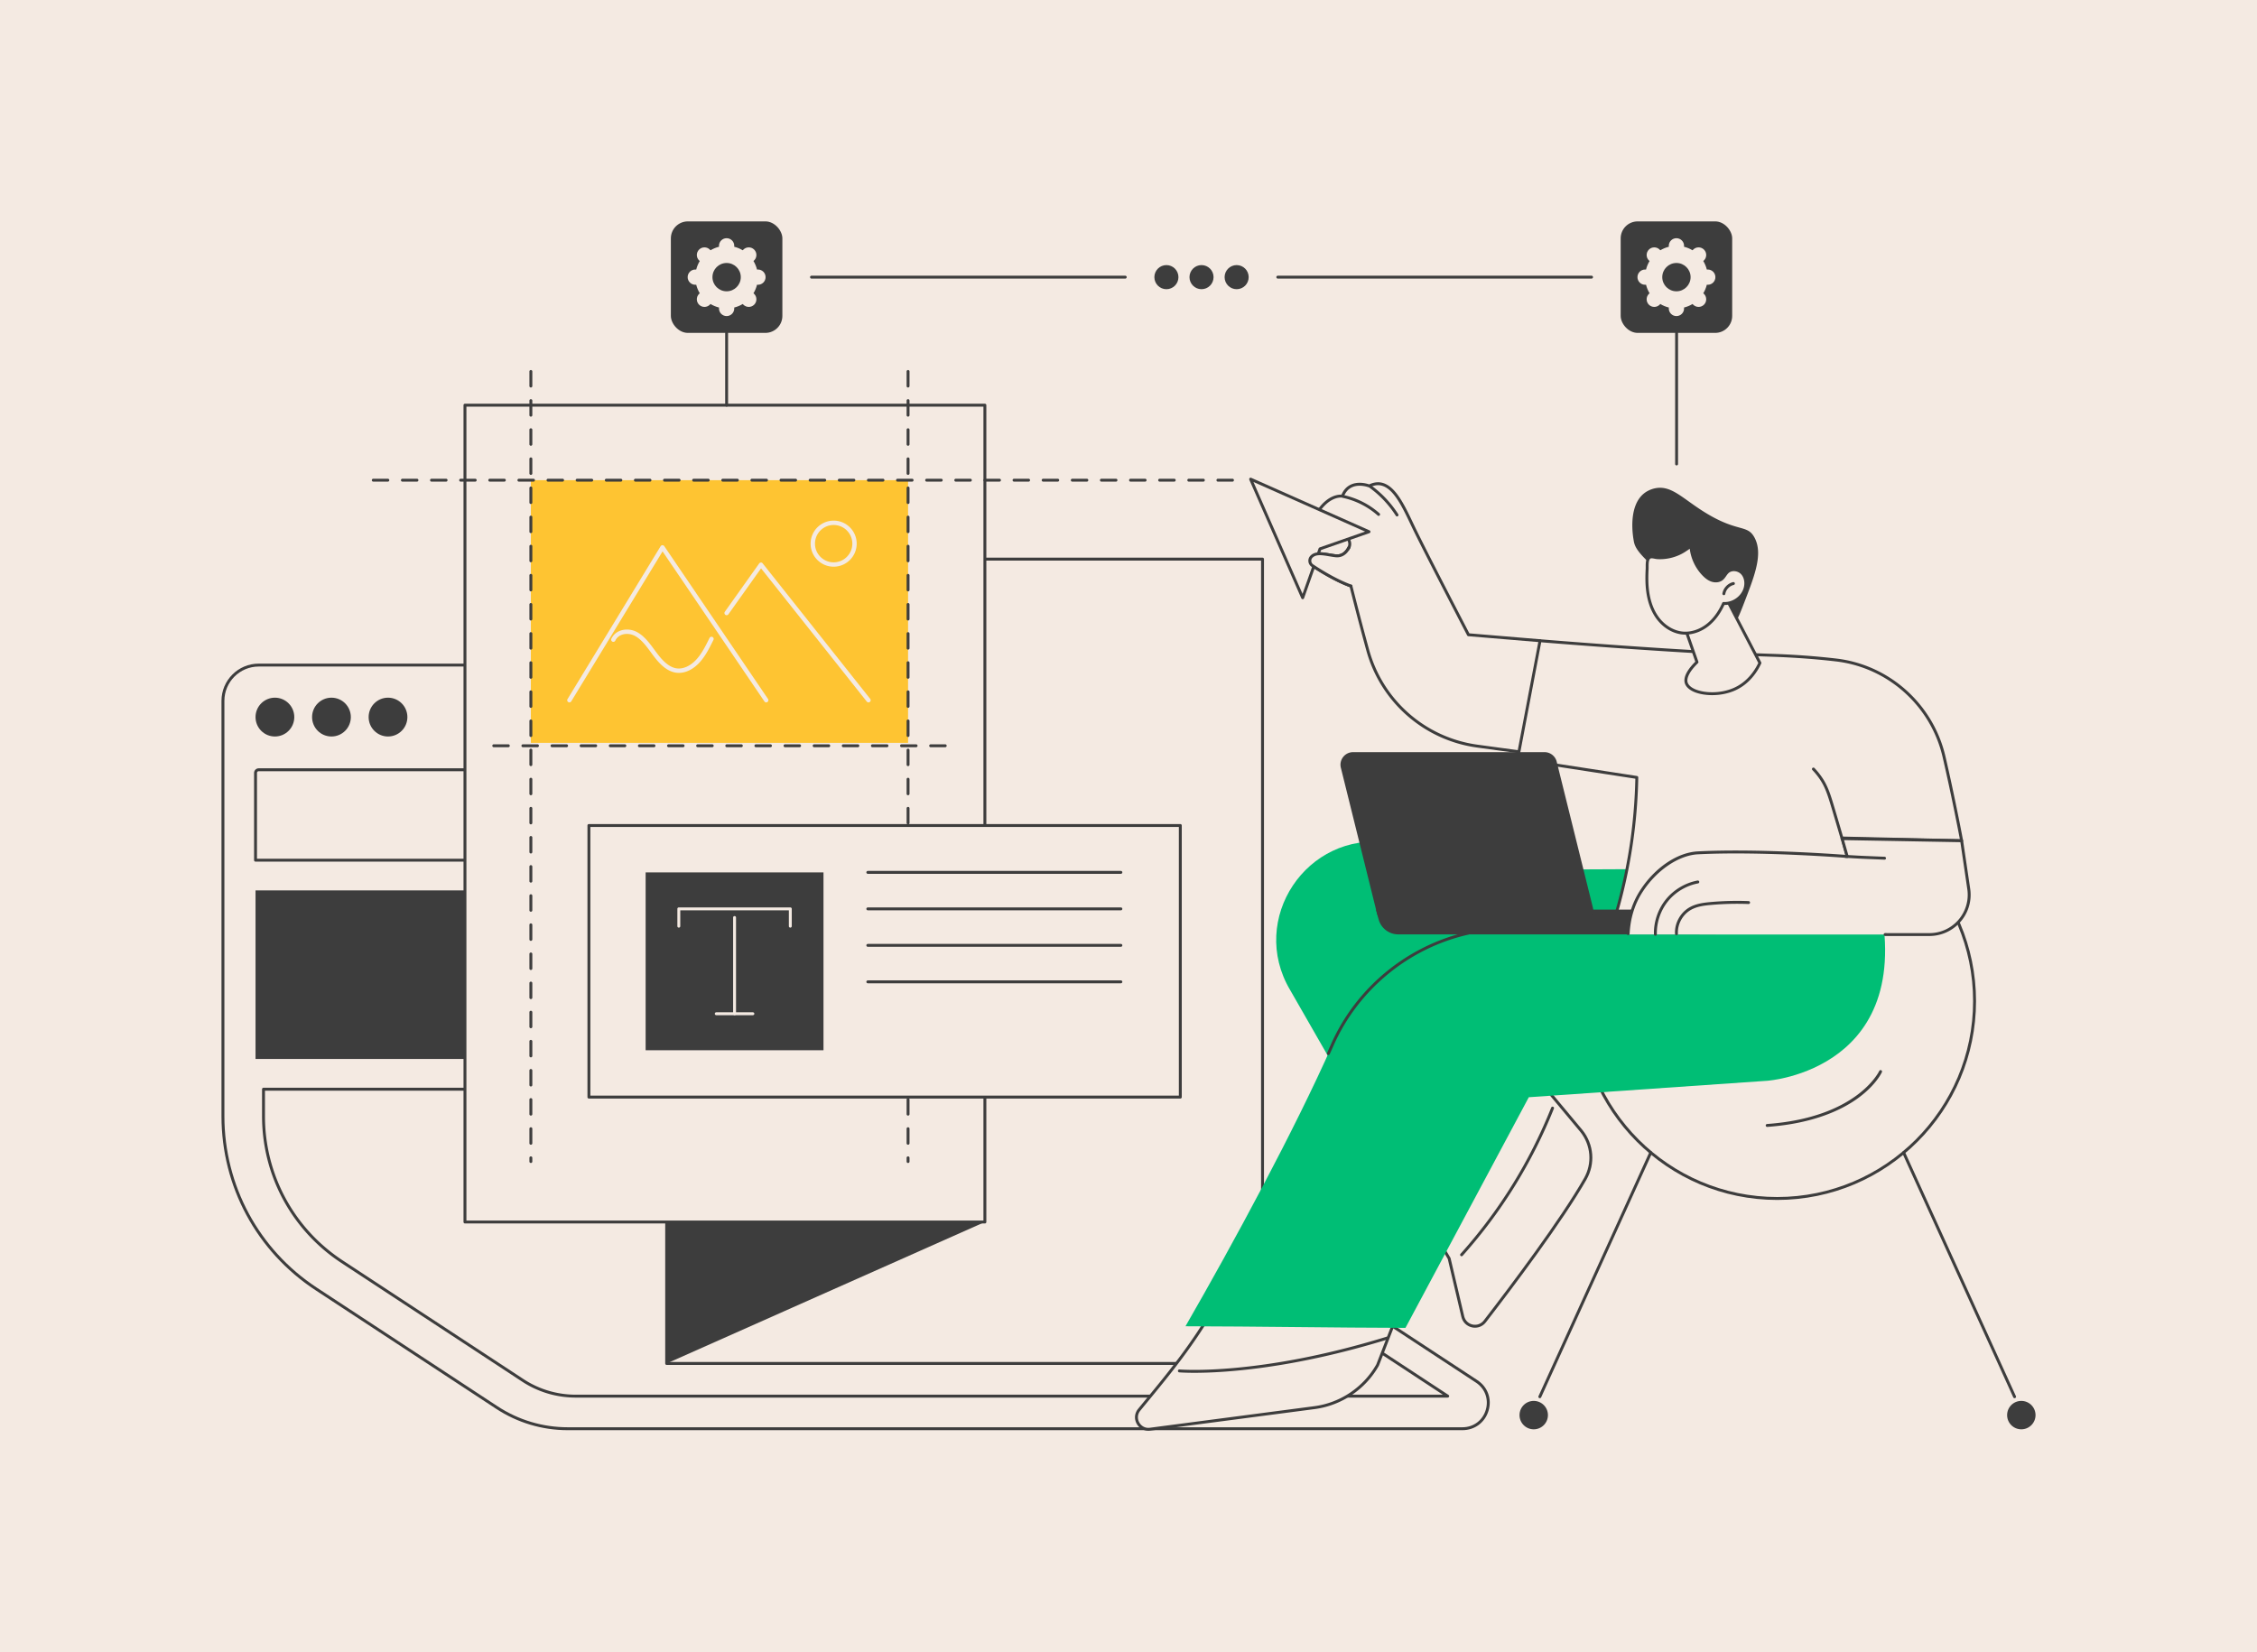 <svg xmlns="http://www.w3.org/2000/svg" id="Layer_2" data-name="Layer 2" viewBox="0 0 3415 2500"><defs><style>.cls-1{fill:#f4eae2}.cls-3{fill:#3d3d3d}.cls-4{fill:#00be75}</style></defs><path id="Background" d="M0 0h3415v2500H0z" class="cls-1"/><g id="Illustration"><g id="Site_design" data-name="Site design"><path d="M2212.74 2161.93H859.02c-38.11 0-75.38-11.14-107.23-32.06l-273.45-179.53c-88.01-57.78-141.02-155.99-141.02-261.28V1060.5c0-29.89 24.23-54.12 54.12-54.12h1434.58c29.89 0 54.12 24.23 54.12 54.12v628.56c0 105.28 53.01 203.49 141.02 261.28l213.02 139.86c32.43 21.29 17.35 71.73-21.44 71.73Z" class="cls-1"/><path d="M2212.74 2164.13H859.02c-38.64 0-76.14-11.21-108.44-32.42l-273.45-179.53c-88.92-58.38-142.01-156.74-142.01-263.12V1060.5c0-31.06 25.27-56.32 56.32-56.32h1434.58c31.06 0 56.32 25.27 56.32 56.32v628.56c0 104.89 52.35 201.87 140.02 259.43l213.03 139.86c15.61 10.25 22.24 28.43 16.89 46.32-5.35 17.89-20.87 29.45-39.54 29.45ZM391.44 1008.59c-28.63 0-51.92 23.29-51.92 51.92v628.56c0 104.89 52.35 201.87 140.02 259.43l273.45 179.53c31.58 20.73 68.24 31.69 106.02 31.69h1353.73c16.68 0 30.54-10.32 35.32-26.31 4.78-15.98-1.14-32.22-15.09-41.37l-213.03-139.86c-88.92-58.38-142.01-156.74-142.01-263.12V1060.5c0-28.63-23.29-51.92-51.92-51.92H391.44Z" class="cls-3"/><path d="M1830.82 1301.62v-132.04c0-2.65-2.15-4.8-4.8-4.8H391.44c-2.65 0-4.8 2.15-4.8 4.8v132.04h1444.18Z" class="cls-1"/><path d="M1830.82 1303.83H386.64a2.2 2.2 0 0 1-2.2-2.2v-132.04c0-3.86 3.14-7 7-7h1434.58c3.86 0 7 3.14 7 7v132.04a2.2 2.2 0 0 1-2.2 2.2Zm-1441.98-4.41h1439.77v-129.84c0-1.43-1.16-2.6-2.6-2.6H391.44c-1.43 0-2.6 1.16-2.6 2.6v129.84Z" class="cls-3"/><path d="M2006.15 1991.57c-102.23-67.12-163.27-180.21-163.27-302.51v-40.9H398.7v40.9c0 88.96 44.4 171.22 118.77 220.05l273.45 179.53c23.88 15.68 51.6 23.96 80.16 23.96h1319.43l-184.35-121.03Z" class="cls-1"/><path d="M2190.5 2114.81H871.07c-29 0-57.13-8.41-81.37-24.33l-273.45-179.53c-74.99-49.23-119.76-132.18-119.76-221.89v-40.9c0-1.22.99-2.2 2.2-2.2h1444.18c1.22 0 2.2.99 2.2 2.2v40.9c0 121.55 60.66 233.95 162.27 300.66l184.35 121.03a2.202 2.202 0 0 1-1.21 4.04ZM400.9 1650.37v38.7c0 88.22 44.03 169.79 117.77 218.2l273.45 179.53c23.52 15.44 50.82 23.6 78.95 23.6h1312.05l-178.19-116.99c-102.86-67.53-164.26-181.3-164.26-304.35v-38.7H400.9Zm-14.26-303.01h1005.23v255.07H386.64zm1050.97 0h393.21v255.07h-393.21z" class="cls-3"/><ellipse cx="415.96" cy="1085.08" class="cls-3" rx="29.32" ry="29.37"/><ellipse cx="501.52" cy="1085.08" class="cls-3" rx="29.32" ry="29.37"/><ellipse cx="587.09" cy="1085.08" class="cls-3" rx="29.32" ry="29.37"/><rect width="970.17" height="51.11" x="860.65" y="1059.52" class="cls-3" rx="17" ry="17"/><path d="M1008.72 846.06h901.58v1217.11h-901.58z" class="cls-1"/><path d="M1910.3 2065.38h-901.58a2.2 2.2 0 0 1-2.2-2.2V846.06c0-1.22.99-2.2 2.2-2.2h901.58c1.22 0 2.2.99 2.2 2.2v1217.11a2.2 2.2 0 0 1-2.2 2.2Zm-899.38-4.41h897.17V848.26h-897.17v1212.71Z" class="cls-3"/><path d="m1490.2 1849.11-481.48 214.06v-1236l481.48-214.06v1236z" class="cls-3"/><path d="M703.51 613.11h786.68v1236.01H703.51z" class="cls-1"/><path d="M1490.2 1851.32H703.52a2.2 2.2 0 0 1-2.2-2.2V613.11c0-1.22.99-2.2 2.2-2.2h786.68c1.22 0 2.2.99 2.2 2.2v1236.01a2.2 2.2 0 0 1-2.2 2.2Zm-784.48-4.41H1488V615.31H705.72v1231.6Z" class="cls-3"/><path d="M803.24 726.59h570.72v397.47H803.24z" style="fill:#fec432"/><path d="M861.55 1062.84a3.3 3.3 0 0 1-2.82-5.02l140.81-231.25c.59-.96 1.62-1.56 2.74-1.59 1.13.02 2.18.52 2.82 1.45l156.98 231.25c1.02 1.51.63 3.57-.88 4.59a3.308 3.308 0 0 1-4.59-.88l-154.1-227-138.14 226.86a3.309 3.309 0 0 1-2.83 1.59Zm452.52 0c-.97 0-1.94-.43-2.59-1.25l-159.95-201.55-49.4 69.49a3.303 3.303 0 0 1-4.61.78 3.303 3.303 0 0 1-.78-4.61l51.95-73.07c.6-.85 1.57-1.36 2.61-1.39 1.14-.06 2.03.43 2.68 1.25l162.69 204.99c1.14 1.43.9 3.51-.53 4.64-.61.48-1.33.72-2.05.72Zm-52.69-205.32c-19.22 0-34.86-15.64-34.86-34.86s15.64-34.86 34.86-34.86 34.86 15.64 34.86 34.86-15.64 34.86-34.86 34.86Zm0-63.11c-15.58 0-28.25 12.67-28.25 28.25s12.67 28.25 28.25 28.25 28.25-12.67 28.25-28.25-12.67-28.25-28.25-28.25Z" class="cls-1"/><path d="M1027.18 1018.19c-1.58 0-3.16-.12-4.71-.36-14.69-2.29-25.87-14.98-33.96-25.78-1.16-1.55-2.32-3.12-3.48-4.7-7.03-9.57-14.3-19.47-23.84-24.84-5.93-3.33-13.41-4.19-19.55-2.24-3.4 1.09-8.02 3.55-10.66 9.16a3.307 3.307 0 0 1-5.98-2.82c2.9-6.14 7.96-10.51 14.63-12.63 7.94-2.53 17.21-1.49 24.79 2.78 10.78 6.07 18.48 16.55 25.92 26.69 1.14 1.56 2.29 3.12 3.44 4.65 7.34 9.8 17.35 21.29 29.69 23.21 9.75 1.53 20.95-3.38 29.96-13.12 8.52-9.21 14.43-21.22 20.14-32.84a3.308 3.308 0 0 1 4.42-1.51c1.64.8 2.31 2.79 1.51 4.42-5.92 12.05-12.05 24.5-21.22 34.41-9.29 10.04-20.4 15.53-31.11 15.53Z" class="cls-1"/><path d="M1373.96 1759.81a2.2 2.2 0 0 1-2.2-2.2v-5.59c0-1.22.99-2.2 2.2-2.2s2.2.99 2.2 2.2v5.59a2.2 2.2 0 0 1-2.2 2.2Zm0-27.63a2.2 2.2 0 0 1-2.2-2.2v-22.03c0-1.22.99-2.2 2.2-2.2s2.2.99 2.2 2.2v22.03a2.2 2.2 0 0 1-2.2 2.2Zm0-44.07a2.2 2.2 0 0 1-2.2-2.2v-22.03c0-1.22.99-2.2 2.2-2.2s2.2.99 2.2 2.2v22.03a2.2 2.2 0 0 1-2.2 2.2Zm0-44.07a2.2 2.2 0 0 1-2.2-2.2v-22.03c0-1.22.99-2.2 2.2-2.2s2.2.99 2.2 2.2v22.03a2.2 2.2 0 0 1-2.2 2.2Zm0-44.07a2.2 2.2 0 0 1-2.2-2.2v-22.03c0-1.22.99-2.2 2.2-2.2s2.2.99 2.2 2.2v22.03a2.2 2.2 0 0 1-2.2 2.2Zm0-44.07a2.2 2.2 0 0 1-2.2-2.2v-22.03c0-1.22.99-2.2 2.2-2.2s2.2.99 2.2 2.2v22.03a2.2 2.2 0 0 1-2.2 2.2Zm0-44.07a2.2 2.2 0 0 1-2.2-2.2v-22.03c0-1.22.99-2.2 2.2-2.2s2.2.99 2.2 2.2v22.03a2.2 2.2 0 0 1-2.2 2.2Zm0-44.07a2.2 2.2 0 0 1-2.2-2.2v-22.03c0-1.22.99-2.2 2.2-2.2s2.2.99 2.2 2.2v22.03a2.2 2.2 0 0 1-2.2 2.2Zm0-44.07a2.2 2.2 0 0 1-2.2-2.2v-22.03c0-1.22.99-2.2 2.2-2.2s2.2.99 2.2 2.2v22.03a2.2 2.2 0 0 1-2.2 2.2Zm0-44.07a2.2 2.2 0 0 1-2.2-2.2v-22.03c0-1.22.99-2.2 2.2-2.2s2.2.99 2.2 2.2v22.03a2.2 2.2 0 0 1-2.2 2.2Zm0-44.07a2.2 2.2 0 0 1-2.2-2.2v-22.03c0-1.22.99-2.2 2.2-2.2s2.2.99 2.2 2.2v22.03a2.2 2.2 0 0 1-2.2 2.2Zm0-44.07a2.2 2.2 0 0 1-2.2-2.2v-22.03c0-1.22.99-2.2 2.2-2.2s2.2.99 2.2 2.2v22.03a2.2 2.2 0 0 1-2.2 2.2Zm0-44.07a2.2 2.2 0 0 1-2.2-2.2v-22.03c0-1.22.99-2.2 2.2-2.2s2.2.99 2.2 2.2v22.03a2.2 2.2 0 0 1-2.2 2.2Zm0-44.07a2.2 2.2 0 0 1-2.2-2.2v-22.03c0-1.22.99-2.2 2.2-2.2s2.2.99 2.2 2.2v22.03a2.2 2.2 0 0 1-2.2 2.2Zm0-44.07a2.2 2.2 0 0 1-2.2-2.2v-22.03c0-1.22.99-2.2 2.2-2.2s2.2.99 2.2 2.2v22.03a2.2 2.2 0 0 1-2.2 2.2Zm0-44.07a2.2 2.2 0 0 1-2.2-2.2v-22.03c0-1.22.99-2.2 2.2-2.2s2.2.99 2.2 2.2V1113a2.2 2.2 0 0 1-2.2 2.2Zm0-44.07a2.2 2.2 0 0 1-2.2-2.2v-22.03c0-1.22.99-2.2 2.2-2.2s2.2.99 2.2 2.2v22.03a2.2 2.2 0 0 1-2.2 2.2Zm0-44.07a2.2 2.2 0 0 1-2.2-2.2v-22.03c0-1.22.99-2.2 2.2-2.2s2.2.99 2.2 2.2v22.03a2.2 2.2 0 0 1-2.2 2.2Zm0-44.07a2.2 2.2 0 0 1-2.2-2.2v-22.03c0-1.22.99-2.2 2.2-2.2s2.2.99 2.2 2.2v22.03a2.2 2.2 0 0 1-2.2 2.2Zm0-44.06a2.2 2.2 0 0 1-2.2-2.2V914.7c0-1.22.99-2.2 2.2-2.2s2.2.99 2.2 2.2v22.03a2.2 2.2 0 0 1-2.2 2.2Zm0-44.07a2.2 2.2 0 0 1-2.2-2.2v-22.03c0-1.22.99-2.2 2.2-2.2s2.2.99 2.2 2.2v22.03a2.2 2.2 0 0 1-2.2 2.2Zm0-44.07a2.2 2.2 0 0 1-2.2-2.2v-22.03c0-1.22.99-2.2 2.2-2.2s2.2.99 2.2 2.2v22.03a2.2 2.2 0 0 1-2.2 2.2Zm0-44.07a2.2 2.2 0 0 1-2.2-2.2v-22.03c0-1.22.99-2.2 2.2-2.2s2.2.99 2.2 2.2v22.03a2.2 2.2 0 0 1-2.2 2.2Zm0-44.07a2.2 2.2 0 0 1-2.2-2.2v-22.03c0-1.22.99-2.2 2.2-2.2s2.2.99 2.2 2.2v22.03a2.2 2.2 0 0 1-2.2 2.2Zm0-44.07a2.2 2.2 0 0 1-2.2-2.2v-22.03c0-1.22.99-2.2 2.2-2.2s2.2.99 2.2 2.2v22.03a2.2 2.2 0 0 1-2.2 2.2Zm0-44.07a2.2 2.2 0 0 1-2.2-2.2v-22.03c0-1.22.99-2.2 2.2-2.2s2.2.99 2.2 2.2v22.03a2.2 2.2 0 0 1-2.2 2.2Zm0-44.07a2.2 2.2 0 0 1-2.2-2.2v-22.03c0-1.22.99-2.2 2.2-2.2s2.2.99 2.2 2.2v22.03a2.2 2.2 0 0 1-2.2 2.2Zm0-44.07a2.2 2.2 0 0 1-2.2-2.2v-22.03c0-1.22.99-2.2 2.2-2.2s2.2.99 2.2 2.2v22.03a2.2 2.2 0 0 1-2.2 2.2ZM803.24 1759.81a2.2 2.2 0 0 1-2.2-2.2v-5.59c0-1.22.99-2.2 2.2-2.2s2.2.99 2.2 2.2v5.59a2.2 2.2 0 0 1-2.2 2.2Zm0-27.63a2.2 2.2 0 0 1-2.2-2.2v-22.03c0-1.22.99-2.2 2.2-2.2s2.2.99 2.2 2.2v22.03a2.2 2.2 0 0 1-2.2 2.2Zm0-44.07a2.2 2.2 0 0 1-2.2-2.2v-22.03c0-1.22.99-2.2 2.2-2.2s2.2.99 2.2 2.2v22.03a2.2 2.2 0 0 1-2.2 2.2Zm0-44.07a2.2 2.2 0 0 1-2.2-2.2v-22.03c0-1.22.99-2.2 2.2-2.2s2.2.99 2.2 2.2v22.03a2.2 2.2 0 0 1-2.2 2.2Zm0-44.07a2.2 2.2 0 0 1-2.2-2.2v-22.03c0-1.22.99-2.2 2.2-2.2s2.2.99 2.2 2.2v22.03a2.2 2.2 0 0 1-2.2 2.2Zm0-44.07a2.2 2.2 0 0 1-2.2-2.2v-22.03c0-1.22.99-2.2 2.2-2.2s2.2.99 2.2 2.2v22.03a2.2 2.2 0 0 1-2.2 2.2Zm0-44.07a2.2 2.2 0 0 1-2.2-2.2v-22.03c0-1.22.99-2.2 2.2-2.2s2.2.99 2.2 2.2v22.03a2.2 2.2 0 0 1-2.2 2.2Zm0-44.07a2.2 2.2 0 0 1-2.2-2.2v-22.03c0-1.22.99-2.2 2.2-2.2s2.2.99 2.2 2.2v22.03a2.2 2.2 0 0 1-2.2 2.2Zm0-44.07a2.2 2.2 0 0 1-2.2-2.2v-22.03c0-1.22.99-2.2 2.2-2.2s2.2.99 2.2 2.2v22.03a2.2 2.2 0 0 1-2.2 2.2Zm0-44.07a2.2 2.2 0 0 1-2.2-2.2v-22.03c0-1.22.99-2.2 2.2-2.2s2.2.99 2.2 2.2v22.03a2.2 2.2 0 0 1-2.2 2.2Zm0-44.07a2.2 2.2 0 0 1-2.2-2.2v-22.03c0-1.22.99-2.2 2.2-2.2s2.2.99 2.2 2.2v22.03a2.2 2.2 0 0 1-2.2 2.2Zm0-44.07a2.2 2.2 0 0 1-2.2-2.2v-22.03c0-1.22.99-2.2 2.2-2.2s2.2.99 2.2 2.2v22.03a2.2 2.2 0 0 1-2.2 2.2Zm0-44.07a2.2 2.2 0 0 1-2.2-2.2v-22.03c0-1.22.99-2.2 2.2-2.2s2.2.99 2.2 2.2v22.03a2.2 2.2 0 0 1-2.2 2.2Zm0-44.07a2.2 2.2 0 0 1-2.2-2.2v-22.03c0-1.22.99-2.2 2.2-2.2s2.2.99 2.2 2.2v22.03a2.2 2.2 0 0 1-2.2 2.2Zm0-44.07a2.2 2.2 0 0 1-2.2-2.2v-22.03c0-1.22.99-2.2 2.2-2.2s2.2.99 2.2 2.2v22.03a2.2 2.2 0 0 1-2.2 2.2Zm0-44.07a2.2 2.2 0 0 1-2.2-2.2v-22.03c0-1.22.99-2.2 2.2-2.2s2.2.99 2.2 2.2V1113a2.2 2.2 0 0 1-2.2 2.2Zm0-44.07a2.2 2.2 0 0 1-2.2-2.2v-22.03c0-1.22.99-2.2 2.2-2.2s2.2.99 2.2 2.2v22.03a2.2 2.2 0 0 1-2.2 2.2Zm0-44.07a2.2 2.2 0 0 1-2.2-2.2v-22.03c0-1.22.99-2.2 2.2-2.2s2.2.99 2.2 2.2v22.03a2.2 2.2 0 0 1-2.2 2.2Zm0-44.07a2.2 2.2 0 0 1-2.2-2.2v-22.03c0-1.22.99-2.2 2.2-2.2s2.2.99 2.2 2.2v22.03a2.2 2.2 0 0 1-2.2 2.2Zm0-44.06a2.2 2.2 0 0 1-2.2-2.2V914.7c0-1.22.99-2.2 2.2-2.2s2.2.99 2.2 2.2v22.03a2.2 2.2 0 0 1-2.2 2.2Zm0-44.07a2.2 2.2 0 0 1-2.2-2.2v-22.03c0-1.22.99-2.2 2.2-2.2s2.2.99 2.2 2.2v22.03a2.2 2.2 0 0 1-2.2 2.2Zm0-44.07a2.2 2.2 0 0 1-2.2-2.2v-22.03c0-1.22.99-2.2 2.2-2.2s2.2.99 2.2 2.2v22.03a2.2 2.2 0 0 1-2.2 2.2Zm0-44.07a2.2 2.2 0 0 1-2.2-2.2v-22.03c0-1.22.99-2.2 2.2-2.2s2.2.99 2.2 2.2v22.03a2.2 2.2 0 0 1-2.2 2.2Zm0-44.07a2.2 2.2 0 0 1-2.2-2.2v-22.03c0-1.22.99-2.2 2.2-2.2s2.2.99 2.2 2.2v22.03a2.2 2.2 0 0 1-2.2 2.2Zm0-44.07a2.2 2.2 0 0 1-2.2-2.2v-22.03c0-1.22.99-2.2 2.2-2.2s2.2.99 2.2 2.2v22.03a2.2 2.2 0 0 1-2.2 2.2Zm0-44.07a2.2 2.2 0 0 1-2.2-2.2v-22.03c0-1.22.99-2.2 2.2-2.2s2.2.99 2.2 2.2v22.03a2.2 2.2 0 0 1-2.2 2.2Zm0-44.07a2.2 2.2 0 0 1-2.2-2.2v-22.03c0-1.22.99-2.2 2.2-2.2s2.2.99 2.2 2.2v22.03a2.2 2.2 0 0 1-2.2 2.2Zm0-44.07a2.2 2.2 0 0 1-2.2-2.2v-22.03c0-1.22.99-2.2 2.2-2.2s2.2.99 2.2 2.2v22.03a2.2 2.2 0 0 1-2.2 2.2Zm1061.59 142.42h-22.03c-1.22 0-2.2-.99-2.2-2.2s.99-2.2 2.2-2.2h22.03c1.22 0 2.2.99 2.2 2.2s-.99 2.2-2.2 2.2Zm-44.07 0h-22.03c-1.22 0-2.2-.99-2.2-2.2s.99-2.2 2.2-2.2h22.03c1.22 0 2.2.99 2.2 2.2s-.99 2.2-2.2 2.2Zm-44.07 0h-22.03c-1.22 0-2.2-.99-2.2-2.2s.99-2.2 2.2-2.2h22.03c1.22 0 2.2.99 2.2 2.2s-.99 2.2-2.2 2.2Zm-44.07 0h-22.03c-1.22 0-2.2-.99-2.2-2.2s.99-2.2 2.2-2.2h22.03c1.22 0 2.2.99 2.2 2.2s-.99 2.2-2.2 2.2Zm-44.07 0h-22.03c-1.22 0-2.2-.99-2.2-2.2s.99-2.2 2.2-2.2h22.03c1.22 0 2.2.99 2.2 2.2s-.99 2.2-2.2 2.2Zm-44.07 0h-22.03c-1.22 0-2.2-.99-2.2-2.2s.99-2.2 2.2-2.2h22.03c1.22 0 2.2.99 2.2 2.2s-.99 2.2-2.2 2.2Zm-44.07 0h-22.03c-1.22 0-2.2-.99-2.2-2.2s.99-2.2 2.2-2.2h22.03c1.22 0 2.2.99 2.2 2.2s-.99 2.2-2.2 2.2Zm-44.07 0h-22.03c-1.22 0-2.2-.99-2.2-2.2s.99-2.2 2.2-2.2h22.03c1.22 0 2.2.99 2.2 2.2s-.99 2.2-2.2 2.2Zm-44.07 0h-22.03c-1.22 0-2.2-.99-2.2-2.2s.99-2.2 2.2-2.2h22.03c1.22 0 2.2.99 2.2 2.2s-.99 2.2-2.2 2.2Zm-44.07 0h-22.03c-1.22 0-2.2-.99-2.2-2.2s.99-2.2 2.2-2.2h22.03c1.22 0 2.2.99 2.2 2.2s-.99 2.2-2.2 2.2Zm-44.06 0h-22.03c-1.22 0-2.2-.99-2.2-2.2s.99-2.2 2.2-2.2h22.03c1.22 0 2.2.99 2.2 2.2s-.99 2.2-2.2 2.2Zm-44.07 0h-22.03c-1.22 0-2.2-.99-2.2-2.2s.99-2.2 2.2-2.2h22.03c1.22 0 2.2.99 2.2 2.2s-.99 2.2-2.2 2.2Zm-44.07 0h-22.03c-1.22 0-2.2-.99-2.2-2.2s.99-2.2 2.2-2.2H1336c1.22 0 2.2.99 2.2 2.2s-.99 2.2-2.2 2.2Zm-44.07 0h-22.03c-1.22 0-2.2-.99-2.2-2.2s.99-2.2 2.2-2.2h22.03c1.22 0 2.2.99 2.2 2.2s-.99 2.2-2.2 2.2Zm-44.07 0h-22.03c-1.22 0-2.2-.99-2.2-2.2s.99-2.2 2.2-2.2h22.03c1.22 0 2.2.99 2.2 2.2s-.99 2.2-2.2 2.2Zm-44.07 0h-22.03c-1.22 0-2.2-.99-2.2-2.2s.99-2.2 2.2-2.2h22.03c1.22 0 2.2.99 2.2 2.2s-.99 2.2-2.2 2.2Zm-44.07 0h-22.03c-1.22 0-2.2-.99-2.2-2.2s.99-2.2 2.2-2.2h22.03c1.22 0 2.2.99 2.2 2.2s-.99 2.2-2.2 2.2Zm-44.07 0h-22.03c-1.22 0-2.2-.99-2.2-2.2s.99-2.2 2.2-2.2h22.03c1.22 0 2.2.99 2.2 2.2s-.99 2.2-2.2 2.2Zm-44.07 0h-22.03c-1.22 0-2.2-.99-2.2-2.2s.99-2.2 2.2-2.2h22.03c1.22 0 2.2.99 2.2 2.2s-.99 2.2-2.2 2.2Zm-44.07 0h-22.03c-1.22 0-2.2-.99-2.2-2.2s.99-2.2 2.2-2.2h22.03c1.22 0 2.2.99 2.2 2.2s-.99 2.2-2.2 2.2Zm-44.07 0h-22.03c-1.22 0-2.2-.99-2.2-2.2s.99-2.2 2.2-2.2h22.03c1.22 0 2.2.99 2.2 2.2s-.99 2.2-2.2 2.2Zm-44.07 0h-22.03c-1.22 0-2.2-.99-2.2-2.2s.99-2.2 2.2-2.2h22.03c1.22 0 2.2.99 2.2 2.2s-.99 2.2-2.2 2.2Zm-44.07 0h-22.03c-1.22 0-2.2-.99-2.2-2.2s.99-2.2 2.2-2.2h22.03c1.22 0 2.2.99 2.2 2.2s-.99 2.2-2.2 2.2Zm-44.07 0H829.2c-1.22 0-2.2-.99-2.2-2.2s.99-2.2 2.2-2.2h22.03c1.22 0 2.2.99 2.2 2.2s-.99 2.2-2.2 2.2Zm-44.07 0h-22.03c-1.22 0-2.2-.99-2.2-2.2s.99-2.2 2.2-2.2h22.03c1.22 0 2.2.99 2.2 2.2s-.99 2.2-2.2 2.2Zm-44.07 0h-22.03c-1.22 0-2.2-.99-2.2-2.2s.99-2.2 2.2-2.2h22.03c1.22 0 2.2.99 2.2 2.2s-.99 2.2-2.2 2.2Zm-44.07 0h-22.03c-1.22 0-2.2-.99-2.2-2.2s.99-2.2 2.2-2.2h22.03c1.22 0 2.2.99 2.2 2.2s-.99 2.2-2.2 2.2Zm-44.07 0h-22.03c-1.22 0-2.2-.99-2.2-2.2s.99-2.2 2.2-2.2h22.03c1.22 0 2.2.99 2.2 2.2s-.99 2.2-2.2 2.2Zm-44.07 0h-22.03c-1.22 0-2.2-.99-2.2-2.2s.99-2.2 2.2-2.2h22.03c1.22 0 2.2.99 2.2 2.2s-.99 2.2-2.2 2.2Zm-44.07 0h-22.03c-1.22 0-2.2-.99-2.2-2.2s.99-2.2 2.2-2.2h22.03c1.22 0 2.2.99 2.2 2.2s-.99 2.2-2.2 2.2Zm843.37 401.88h-22.03c-1.22 0-2.2-.99-2.2-2.2s.99-2.2 2.2-2.2h22.03c1.22 0 2.2.99 2.2 2.2s-.99 2.2-2.2 2.2Zm-44.07 0h-22.03c-1.22 0-2.2-.99-2.2-2.2s.99-2.2 2.2-2.2h22.03c1.22 0 2.2.99 2.2 2.2s-.99 2.2-2.2 2.2Zm-44.07 0h-22.03c-1.22 0-2.2-.99-2.2-2.2s.99-2.2 2.2-2.2h22.03c1.22 0 2.2.99 2.2 2.2s-.99 2.2-2.2 2.2Zm-44.07 0h-22.03c-1.22 0-2.2-.99-2.2-2.2s.99-2.2 2.2-2.2h22.03c1.22 0 2.2.99 2.2 2.2s-.99 2.2-2.2 2.2Zm-44.07 0h-22.03c-1.22 0-2.2-.99-2.2-2.2s.99-2.2 2.2-2.2h22.03c1.22 0 2.2.99 2.2 2.2s-.99 2.2-2.2 2.2Zm-44.07 0h-22.03c-1.22 0-2.2-.99-2.2-2.2s.99-2.2 2.2-2.2h22.03c1.22 0 2.2.99 2.2 2.2s-.99 2.2-2.2 2.2Zm-44.07 0h-22.03c-1.22 0-2.2-.99-2.2-2.2s.99-2.2 2.2-2.2h22.03c1.22 0 2.2.99 2.2 2.2s-.99 2.2-2.2 2.2Zm-44.07 0h-22.03c-1.22 0-2.2-.99-2.2-2.2s.99-2.2 2.2-2.2h22.03c1.22 0 2.2.99 2.2 2.2s-.99 2.2-2.2 2.2Zm-44.07 0h-22.03c-1.22 0-2.2-.99-2.2-2.2s.99-2.2 2.2-2.2h22.03c1.22 0 2.2.99 2.2 2.2s-.99 2.2-2.2 2.2Zm-44.07 0h-22.03c-1.22 0-2.2-.99-2.2-2.2s.99-2.2 2.2-2.2h22.03c1.22 0 2.2.99 2.2 2.2s-.99 2.2-2.2 2.2Zm-44.07 0h-22.03c-1.22 0-2.2-.99-2.2-2.2s.99-2.2 2.2-2.2h22.03c1.22 0 2.2.99 2.2 2.2s-.99 2.2-2.2 2.2Zm-44.07 0h-22.03c-1.22 0-2.2-.99-2.2-2.2s.99-2.2 2.2-2.2h22.03c1.22 0 2.2.99 2.2 2.2s-.99 2.2-2.2 2.2Zm-44.07 0H879.3c-1.22 0-2.2-.99-2.2-2.2s.99-2.2 2.2-2.2h22.04c1.22 0 2.2.99 2.2 2.2s-.99 2.2-2.2 2.2Zm-44.07 0h-22.03c-1.22 0-2.2-.99-2.2-2.2s.99-2.2 2.2-2.2h22.03c1.22 0 2.2.99 2.2 2.2s-.99 2.2-2.2 2.2Zm-44.07 0h-22.03c-1.22 0-2.2-.99-2.2-2.2s.99-2.2 2.2-2.2h22.03c1.22 0 2.2.99 2.2 2.2s-.99 2.2-2.2 2.2Zm-44.07 0H747.1c-1.22 0-2.2-.99-2.2-2.2s.99-2.2 2.2-2.2h22.03c1.22 0 2.2.99 2.2 2.2s-.99 2.2-2.2 2.2Z" class="cls-3"/><path d="M891.06 1249.12h894.83v410.99H891.06z" class="cls-1"/><path d="M1785.9 1662.32H891.07a2.2 2.2 0 0 1-2.2-2.2v-410.99c0-1.22.99-2.2 2.2-2.2h894.83c1.22 0 2.2.99 2.2 2.2v410.99a2.2 2.2 0 0 1-2.2 2.2Zm-892.63-4.41h890.42v-406.58H893.27v406.58Z" class="cls-3"/><path d="M976.89 1320.06h269.12v269.12H976.89z" class="cls-3"/><path d="M1195.8 1403.66a2.2 2.2 0 0 1-2.2-2.2v-23.98h-164.3v23.98c0 1.22-.99 2.2-2.2 2.2s-2.2-.99-2.2-2.2v-26.19c0-1.22.99-2.2 2.2-2.2h168.7c1.22 0 2.2.99 2.2 2.2v26.19a2.2 2.2 0 0 1-2.2 2.2Z" class="cls-1"/><path d="M1111.45 1536.17a2.2 2.2 0 0 1-2.2-2.2v-145.6c0-1.22.99-2.2 2.2-2.2s2.2.99 2.2 2.2v145.6a2.2 2.2 0 0 1-2.2 2.2Z" class="cls-1"/><path d="M1139.17 1536.17h-55.45c-1.22 0-2.2-.99-2.2-2.2s.99-2.2 2.2-2.2h55.45c1.22 0 2.2.99 2.2 2.2s-.99 2.2-2.2 2.2Z" class="cls-1"/><path d="M1695.98 1322.26h-382.93c-1.22 0-2.2-.99-2.2-2.2s.99-2.2 2.2-2.2h382.93c1.22 0 2.2.99 2.2 2.2s-.99 2.2-2.2 2.2Zm0 55.21h-382.93c-1.22 0-2.2-.99-2.2-2.2s.99-2.2 2.2-2.2h382.93c1.22 0 2.2.99 2.2 2.2s-.99 2.2-2.2 2.2Zm0 55.22h-382.93c-1.22 0-2.2-.99-2.2-2.2s.99-2.2 2.2-2.2h382.93c1.22 0 2.2.99 2.2 2.2s-.99 2.2-2.2 2.2Zm0 55.21h-382.93c-1.22 0-2.2-.99-2.2-2.2s.99-2.2 2.2-2.2h382.93c1.22 0 2.2.99 2.2 2.2s-.99 2.2-2.2 2.2Z" class="cls-3"/><circle cx="2689.04" cy="1514.9" r="298.62" class="cls-1" transform="rotate(-45 2689.046 1514.91)"/><path d="M2689.04 1815.73c-165.87 0-300.82-134.95-300.82-300.82s134.95-300.82 300.82-300.82 300.82 134.95 300.82 300.82-134.95 300.82-300.82 300.82Zm0-597.24c-163.44 0-296.41 132.97-296.41 296.41s132.97 296.41 296.41 296.41 296.41-132.97 296.41-296.41-132.97-296.41-296.41-296.41Z" class="cls-3"/><path d="M2673.86 1705.21c-1.14 0-2.11-.88-2.19-2.04-.09-1.21.82-2.27 2.04-2.36 136.47-9.88 169.42-79.56 169.74-80.26.5-1.11 1.8-1.61 2.91-1.1a2.2 2.2 0 0 1 1.11 2.91c-.34.75-8.52 18.6-34.13 37.85-23.45 17.63-66.66 39.74-139.32 45h-.16Zm374.34 410.5c-.84 0-1.64-.48-2.01-1.29l-167.81-369.33c-.5-1.11-.01-2.41 1.09-2.92a2.2 2.2 0 0 1 2.92 1.09l167.81 369.33c.5 1.11.01 2.41-1.09 2.92-.3.14-.61.2-.91.2Zm-11.27 25.61c0 11.86 9.62 21.48 21.48 21.48s21.48-9.62 21.48-21.48-9.62-21.48-21.48-21.48-21.48 9.62-21.48 21.48Zm-737.77 0c0 11.86 9.62 21.48 21.48 21.48s21.48-9.62 21.48-21.48-9.62-21.48-21.48-21.48-21.48 9.62-21.48 21.48Zm30.72-25.61c-.3 0-.61-.06-.91-.2-1.11-.5-1.6-1.81-1.09-2.92l167.81-369.33c.5-1.11 1.8-1.6 2.92-1.09 1.11.5 1.6 1.81 1.09 2.92l-167.81 369.33c-.37.81-1.17 1.29-2.01 1.29Z" class="cls-3"/><path d="M2303.6 1604.43c29.75 35.67 59.5 71.33 89.25 107 16.5 20.7 18.86 49.38 5.76 72.37-36.13 63.4-112.7 164.85-151.95 215.7-9.72 12.6-29.7 8.25-33.33-7.24l-20.64-88-29.61-49.98c46.84-83.29 93.69-166.57 140.53-249.86Z" class="cls-1"/><path d="M2231.79 2009.06c-1.51 0-3.03-.16-4.55-.49-8.03-1.74-14.19-7.8-16.07-15.8l-20.56-87.67-29.44-49.69c-.4-.68-.41-1.52-.03-2.2l140.53-249.86c.36-.63 1-1.05 1.72-1.11.73-.07 1.43.23 1.89.78l89.25 107c17.25 21.63 19.58 51.01 5.98 74.87-35.82 62.85-110.69 162.28-152.12 215.95-4.07 5.27-10.17 8.21-16.6 8.21Zm-66.18-154.8 28.96 48.88c.11.19.2.4.25.62l20.64 88c1.48 6.33 6.36 11.12 12.71 12.5 6.34 1.37 12.76-.96 16.73-6.11 41.37-53.58 116.09-152.83 151.78-215.44 12.7-22.29 10.52-49.73-5.57-69.91l-87.17-104.51-138.34 245.96Z" class="cls-3"/><path d="M2211.48 1900.92a2.2 2.2 0 0 1-1.64-3.67c58.49-65.4 104.66-139.85 137.24-221.3a2.2 2.2 0 1 1 4.09 1.63c-32.77 81.93-79.21 156.82-138.05 222.61-.43.49-1.04.73-1.64.73Z" class="cls-3"/><path d="M1839.3 1974.03h280.6l-35.51 91.56c-19.92 35.29-55.29 59.15-95.48 64.42l-248.83 32.62c-16.26 2.13-26.75-16.67-16.39-29.39 30.6-37.59 79.64-94.02 115.62-159.2Z" class="cls-1"/><path d="M1737.56 2165c-7.34 0-13.91-3.83-17.58-10.42-4.14-7.42-3.38-16.13 2-22.73 3.84-4.72 7.98-9.74 12.34-15.03 30.26-36.72 71.7-87.02 103.06-143.84.39-.7 1.13-1.14 1.93-1.14h280.6a2.21 2.21 0 0 1 2.06 3l-35.51 91.56c-.04.1-.08.2-.14.29-20.15 35.7-56.46 60.19-97.11 65.52l-248.83 32.62c-.94.12-1.88.19-2.8.19Zm103.04-188.76c-31.49 56.71-72.72 106.77-102.89 143.38-4.36 5.29-8.48 10.3-12.32 15.01-5.03 6.18-4.11 13.25-1.57 17.8 2.54 4.55 8.05 9.05 15.97 8.02l248.83-32.62c39.23-5.14 74.28-28.76 93.77-63.18l34.29-88.41H1840.6Z" class="cls-3"/><path d="m2100.5 1274.99 292.67 40.57 216.71-1.01c36.82 131.34-389.05 181.07-389.05 181.07 42.18 48.11 84.36 96.22 126.53 144.34-28.16 13.42-69.16 37.12-108.98 77.63-48.3 49.15-72.73 100.53-84.8 131.95-67.18-117.16-134.35-234.32-201.53-351.48-63.48-107.16 25.05-240.17 148.45-223.06Z" class="cls-4"/><path d="M1793.73 2006.85c73.1-126.95 165.04-296.96 222.08-425.7 48.59-109.67 158.49-179.28 278.45-176.25l228.75 5.76-3.49-118.12 19.16-3.49 300.86 55.38c69.24 275.42-165.88 291-165.88 291-6.63.42-360.47 24.87-360.47 24.87-62.21 116.33-124.42 232.67-186.62 349-106.94-.21-225.9-2.23-332.85-2.44Z" class="cls-4"/><path d="M2009.94 1596.48c-.3 0-.61-.06-.9-.2a2.2 2.2 0 0 1-1.1-2.91c1.99-4.42 3.95-8.79 5.86-13.11 38.1-85.99 115.59-149.68 207.31-170.36 1.18-.26 2.37.48 2.63 1.67.27 1.19-.48 2.37-1.67 2.63-90.36 20.38-166.71 83.12-204.25 167.84-1.92 4.33-3.88 8.71-5.88 13.13a2.2 2.2 0 0 1-2.01 1.3Zm-202.7 480.83c-14.77 0-22.66-.66-22.96-.69a2.202 2.202 0 0 1-1.99-2.4c.11-1.21 1.17-2.13 2.4-1.99 1.18.11 120.1 9.98 313.44-49.58 1.16-.36 2.4.29 2.75 1.46.36 1.16-.29 2.4-1.46 2.76-145.09 44.7-248.59 50.45-292.18 50.45Z" class="cls-3"/><path d="m2386 1021.35-55.83-51.81-108.32-9.04s-66.13-127.18-83.32-163.11c-17.19-35.93-35.08-77.74-66.74-62.01 0 0-30.05-11.98-40.62 15.49 0 0-17.35-3.36-34.79 20.3-17.44 23.66-15.21 37.27-6.34 45.87 8.87 8.6 35.47-17.33 35.47-17.33l13.53 14.96c3.42 3.78 4.27 9.3 1.95 13.85-3.21 6.31-9.35 13.72-20.18 12.48-14.63-1.66-28.48-6.71-36.44 1.35-3.88 3.94-3.18 10.46 1.42 13.53 11.06 7.38 34.94 22.39 58.26 30.9 0 0 11.4 46.01 25.38 96.89 21.26 77.36 86.65 134.56 166.15 145.37l66.79 9.08 83.62-116.78Z" class="cls-1"/><path d="M2302.38 1140.33c-.1 0-.2 0-.3-.02l-66.79-9.08a202.191 202.191 0 0 1-167.97-146.97c-12.63-45.94-23.27-88.42-25.11-95.82-22.84-8.53-45.84-22.87-57.63-30.73a11.076 11.076 0 0 1-4.87-8.09c-.34-3.28.79-6.49 3.1-8.83 6.97-7.07 17.52-5.3 28.69-3.43 3.12.52 6.34 1.06 9.56 1.43 7.65.85 13.71-2.93 17.97-11.3 1.87-3.66 1.21-8.23-1.62-11.37l-12.02-13.28c-7.13 6.67-27.85 24.52-36.89 15.75-11.71-11.35-9.71-27.3 6.11-48.76 14.96-20.3 29.95-21.57 35.14-21.34 3.2-7.39 8.12-12.58 14.65-15.43 11.29-4.93 23.77-1.3 27.27-.09 7.65-3.58 15.05-4.17 22.02-1.76 18.93 6.55 31.84 33.7 44.33 59.96l2.5 5.25c16.13 33.74 76.25 149.51 82.72 161.97l107.11 8.94c.49.04.96.25 1.32.58l55.83 51.81c.81.76.94 2 .29 2.9l-83.62 116.78c-.42.58-1.09.92-1.79.92Zm-305.32-300.22c-4.49 0-8.3.94-11.11 3.79a6.539 6.539 0 0 0-1.85 5.28c.2 1.99 1.27 3.76 2.93 4.87 11.81 7.88 35.02 22.35 57.79 30.67.69.25 1.21.83 1.38 1.54.11.46 11.55 46.57 25.37 96.84 21.06 76.63 85.56 133.06 164.32 143.77l65.47 8.9 81.71-114.13-53.85-49.97-107.56-8.98a2.19 2.19 0 0 1-1.77-1.18c-.66-1.27-66.34-127.62-83.35-163.17l-2.51-5.26c-12.1-25.44-24.6-51.74-41.79-57.68-6.17-2.13-12.54-1.49-19.48 1.96-.56.28-1.22.31-1.79.08-.13-.05-13.54-5.25-24.83-.3-5.84 2.56-10.19 7.45-12.91 14.53-.39 1-1.42 1.58-2.48 1.37-.65-.12-16.31-2.66-32.6 19.44-14.28 19.38-16.43 33.44-6.58 42.99 5.54 5.36 24.22-9.35 32.4-17.32.43-.42.99-.67 1.61-.62.6.02 1.16.28 1.56.72l13.54 14.96c4.05 4.48 4.97 11.04 2.29 16.33-5.03 9.89-12.96 14.77-22.39 13.67-3.34-.38-6.62-.93-9.8-1.46-4.97-.83-9.63-1.62-13.71-1.62Z" class="cls-3"/><path d="M2085.94 780.6c-.52 0-1.04-.18-1.46-.56a116.617 116.617 0 0 0-52.16-26.55 2.208 2.208 0 0 1 .95-4.31 121.02 121.02 0 0 1 54.14 27.56c.91.81.99 2.2.19 3.11-.43.49-1.04.74-1.65.74Zm27.89.84c-.73 0-1.44-.36-1.86-1.02a157.497 157.497 0 0 0-39.62-42.2 2.204 2.204 0 0 1 2.61-3.55c16.19 11.88 29.89 26.47 40.72 43.38.66 1.02.36 2.39-.67 3.04-.37.24-.78.35-1.19.35Z" class="cls-3"/><path d="m2330.16 969.53-34.03 179.06 180.47 27.81c-.47 25.77-2.24 53.94-6.03 84.08a789.454 789.454 0 0 1-25.57 123.09c120.97-3.77 249.53-9.72 370.51-13.49l-28.12-101.99 180.71 4.12s-11.58-62.04-26.65-127.09c-18.17-78.44-83.61-137.24-163.59-146.49-28.14-3.25-60.58-5.87-97-7.07-144.49-4.74-350.7-22.03-350.7-22.03Z" class="cls-1"/><path d="M2445.01 1385.77a2.198 2.198 0 0 1-2.11-2.82c11.72-40.1 20.3-81.4 25.5-122.75a792.21 792.21 0 0 0 5.98-81.91l-178.56-27.51a2.18 2.18 0 0 1-1.46-.91c-.35-.49-.48-1.1-.37-1.68l34.02-179.06c.21-1.11 1.25-1.91 2.35-1.78 2.06.17 207.8 17.34 350.59 22.03 33.24 1.09 65.94 3.47 97.18 7.08 80.61 9.31 147.11 68.86 165.49 148.18 14.91 64.35 26.55 126.56 26.67 127.18.12.65-.06 1.33-.49 1.83-.43.51-1.16.82-1.73.78l-177.75-4.05 27.33 99.13c.18.65.05 1.35-.35 1.89-.4.54-1.03.87-1.7.9-60.48 1.88-123.9 4.35-185.24 6.74-61.34 2.39-124.77 4.86-185.27 6.74h-.07Zm-146.28-239.01 178.21 27.46c1.09.17 1.89 1.11 1.87 2.22-.51 28.09-2.55 56.45-6.05 84.31-5.1 40.58-13.44 81.11-24.79 120.52 59.57-1.87 121.89-4.3 182.21-6.65 60.4-2.35 122.82-4.79 182.47-6.66l-27.38-99.29c-.18-.67-.04-1.39.39-1.94.42-.54 1.06-.85 1.74-.85h.05l177.99 4.06c-2.39-12.58-12.99-67.62-26.13-124.32-17.95-77.51-82.94-135.69-161.7-144.79-31.12-3.6-63.7-5.97-96.82-7.06-135.38-4.44-327.26-20.09-348.83-21.88l-33.23 174.87Z" class="cls-3"/><path d="M2787.21 1271.18c-.96 0-1.84-.62-2.12-1.59-2.21-7.58-6.74-23.08-12.95-43.94-7.28-24.47-10.91-35.86-20.58-49.24-2.83-3.92-5.96-7.67-9.31-11.17-.84-.88-.81-2.27.06-3.12.88-.84 2.27-.81 3.12.06a110 110 0 0 1 9.7 11.64c10.52 14.55 14.55 28.11 21.23 50.56 6.21 20.86 10.74 36.37 12.96 43.96a2.2 2.2 0 0 1-1.5 2.73c-.21.06-.42.09-.62.09Zm-671.49 142.72h480.08v-14.46c0-12.71-10.31-23.02-23.03-23.02h-490.81l3.94 14.63c3.63 13.48 15.85 22.84 29.81 22.84Z" class="cls-3"/><path d="M2102.03 1396.94h289.64c12.37 0 21.45-11.61 18.48-23.61l-54.74-220.74a19.04 19.04 0 0 0-18.48-14.45h-289.64c-12.37 0-21.45 11.61-18.48 23.61l54.74 220.74a19.04 19.04 0 0 0 18.48 14.45Z" class="cls-3"/><path d="m2968.11 1272.21 10.74 73.01c5.42 36.82-23.55 69.69-60.77 68.93l-454.6-.15c.62-15.16 3.9-40.07 19.34-64.47 23.15-36.59 58.05-57.58 86.14-59.01 95.97-4.89 225.98 5.48 225.98 5.48l-7.73-27.04 180.9 3.23Z" class="cls-1"/><path d="M2919.32 1416.37c-.43 0-.85 0-1.28-.01l-65.73-.02c-1.22 0-2.2-.99-2.2-2.2s.99-2.2 2.2-2.2l65.78.02c17.17.39 33.42-6.81 44.72-19.63s16.36-29.87 13.87-46.78l-10.47-71.17-176.05-3.15 6.91 24.17c.2.7.04 1.44-.42 2-.46.56-1.16.85-1.88.8-1.3-.11-130.96-10.32-225.69-5.48-29.48 1.5-63.4 24.8-84.39 57.98-11.44 18.07-17.81 38.99-18.95 62.18-.06 1.22-1.15 2.18-2.31 2.09a2.196 2.196 0 0 1-2.09-2.31c1.18-23.96 7.78-45.6 19.63-64.32 22.06-34.87 56.56-58.43 87.89-60.03 86.73-4.42 202.58 3.71 223.1 5.24l-6.86-23.99c-.19-.67-.05-1.39.37-1.95.42-.55 1.08-.91 1.79-.86l180.9 3.23c1.08.02 1.98.82 2.14 1.88l10.74 73.01a62.247 62.247 0 0 1-14.92 50.33 62.26 62.26 0 0 1-46.79 21.14Z" class="cls-3"/><path d="M2851.43 1300.82h-.09c-10.51-.41-21.05-.84-31.62-1.29-5.79-.25-10.09-.49-14.45-.75-3.9-.23-7.86-.46-13.01-.69a2.196 2.196 0 0 1-2.1-2.3c.06-1.22 1.17-2.16 2.3-2.1 5.17.23 9.15.47 13.07.7 4.34.25 8.62.5 14.38.75 10.56.45 21.1.88 31.6 1.29a2.21 2.21 0 0 1 2.12 2.29 2.204 2.204 0 0 1-2.2 2.12Zm-314.82 114.35c-1.16 0-2.13-.91-2.2-2.09-.85-16.06 7.97-32.19 21.96-40.13 9.93-5.64 21.75-7.09 32.04-8a452.6 452.6 0 0 1 57.4-1.43 2.21 2.21 0 0 1 2.12 2.29c-.05 1.22-1.08 2.2-2.29 2.12a447.45 447.45 0 0 0-56.84 1.42c-10.29.91-21.1 2.24-30.26 7.45-12.57 7.14-20.5 21.63-19.73 36.07.06 1.21-.87 2.25-2.09 2.32h-.12Zm-31.9.78c-1.19 0-2.17-.95-2.2-2.15-.48-18.91 6.08-38.18 18-52.86 11.91-14.69 29.41-25.09 48-28.53 1.19-.23 2.35.57 2.57 1.77.22 1.2-.57 2.35-1.77 2.57-17.58 3.25-34.12 13.09-45.38 26.97-11.26 13.89-17.46 32.1-17.01 49.98.03 1.22-.93 2.23-2.15 2.26h-.06Z" class="cls-3"/><path d="m2071.45 804.62-74.19 25.87-26.22 74.08-78.77-179.55 179.18 79.6z" class="cls-1"/><path d="M1971.04 906.77c-.87 0-1.67-.51-2.02-1.32l-78.77-179.55c-.37-.83-.18-1.81.46-2.45.65-.64 1.62-.82 2.45-.45l179.18 79.6c.83.37 1.34 1.2 1.31 2.1-.04.9-.62 1.69-1.48 1.99l-73.2 25.53-25.87 73.08c-.3.85-1.09 1.43-2 1.47h-.08Zm-74.47-177.43 74.25 169.24 24.36-68.83c.22-.63.72-1.13 1.35-1.34l68.94-24.04-168.9-75.03Z" class="cls-3"/><path d="M2044.06 886.79c-23.32-8.52-47.2-23.52-58.26-30.9-4.6-3.07-5.31-9.6-1.42-13.53 7.96-8.07 21.81-3.02 36.44-1.35 10.83 1.23 16.97-6.18 20.18-12.48l3.07 58.27Z" class="cls-1"/><path d="M2044.07 888.99c-.25 0-.51-.04-.76-.13-23.2-8.47-46.75-23.15-58.73-31.14a11.076 11.076 0 0 1-4.87-8.09c-.34-3.28.79-6.49 3.1-8.83 6.97-7.07 17.52-5.3 28.69-3.43 3.12.52 6.34 1.06 9.56 1.43 7.65.85 13.71-2.93 17.97-11.3a2.213 2.213 0 0 1 2.97-.96c1.08.55 1.51 1.88.96 2.97-5.03 9.89-12.96 14.77-22.39 13.67-3.34-.38-6.62-.93-9.8-1.46-10.44-1.75-19.46-3.26-24.82 2.17a6.539 6.539 0 0 0-1.85 5.28c.2 1.99 1.27 3.76 2.93 4.87 11.81 7.88 35.02 22.35 57.79 30.67 1.14.42 1.73 1.68 1.31 2.83a2.2 2.2 0 0 1-2.07 1.45Zm595.35 22.13c15.86-40.97 28.57-73.83 14.96-98.23-10.6-19.01-24.26-7.71-70.02-34.7-37.14-21.91-54.19-44.52-79.88-39.35-8.84 1.78-14.7 6.05-16.25 7.22-26.09 19.84-16.98 67.93-16.43 71.34 2.41 15.09 8.06 29.05 146.71 131.04 8.14-4.31 12.4-15.32 20.92-37.33Z" class="cls-3"/><path d="M2608.31 898.41c18.19 34.91 36.37 69.82 54.56 104.73-3.78 8.19-14.76 29.02-38.18 39.55-28.55 12.84-67.97 6.95-73.25-9.27-1-3.09-2.87-12.98 16.21-31.54l-24.57-70.27 65.23-33.2Z" class="cls-1"/><path d="M2590.65 1051.88c-10.83 0-20.73-1.93-27.85-5.08-7.12-3.15-11.78-7.54-13.46-12.69-1.93-5.94-.72-16.43 15.76-32.82l-24.11-68.95a2.21 2.21 0 0 1 1.08-2.69l65.23-33.21c1.08-.54 2.4-.12 2.95.95l54.56 104.73c.32.6.33 1.32.05 1.94-4.99 10.83-16.74 30.5-39.27 40.64-11.25 5.06-23.61 7.18-34.95 7.18Zm-44.85-119.17 23.93 68.45c.28.81.07 1.71-.54 2.31-17.26 16.79-16.69 26.07-15.65 29.28 1.28 3.93 5.1 7.39 11.05 10.03 13.67 6.05 38.4 7.27 59.2-2.09 20.57-9.25 31.65-27.06 36.62-37.49l-53.05-101.82-61.57 31.34Z" class="cls-3"/><path d="M2492.51 890.15c1.49 15.57 5.84 31.18 14.88 43.96 9.04 12.77 23.17 22.43 38.76 23.82 13.52 1.2 27.15-3.88 37.77-12.33 10.62-8.45 18.4-20.05 23.93-32.44 14.16.92 28.32-8.86 32.47-22.42 2.4-7.83 1.4-17.05-4.09-23.11-5.5-6.07-15.88-7.68-22.05-2.29-3.51 3.07-5.29 7.8-8.93 10.72-4.06 3.25-9.88 3.66-14.83 2.05-4.95-1.61-9.13-4.98-12.76-8.71-11.43-11.73-18.38-27.71-19.17-44.07.07 1.55-7.01 5.92-8.25 6.77a65.891 65.891 0 0 1-9.88 5.6 69.063 69.063 0 0 1-21.54 5.9c-3.77.4-7.58.48-11.36.24-3.01-.19-7.28-1.77-10.2-.98-6.1 1.66-4.76 13.26-5.02 17.96-.52 9.77-.66 19.58.27 29.33Z" class="cls-1"/><path d="M2550.05 960.3c-1.38 0-2.74-.06-4.1-.18-15.27-1.36-30.36-10.6-40.36-24.74-8.42-11.9-13.56-27.05-15.27-45.02-.82-8.55-.91-17.97-.28-29.66.04-.78.04-1.76.03-2.86-.03-6.09-.07-15.29 6.6-17.11 2.4-.65 5.2-.1 7.68.39 1.2.23 2.32.46 3.24.51 3.62.23 7.31.16 10.99-.23 7.26-.77 14.27-2.69 20.85-5.71 3.35-1.54 6.57-3.36 9.55-5.42.18-.12.48-.32.87-.57 4.51-2.95 6.03-4.26 6.47-4.85.21-.95 1.03-1.68 2.05-1.73 1.15-.08 2.25.88 2.31 2.09.76 15.78 7.52 31.32 18.55 42.63 4.18 4.29 7.95 6.88 11.86 8.15 4.69 1.53 9.58.88 12.77-1.68 1.64-1.31 2.9-3.13 4.23-5.06 1.34-1.94 2.73-3.94 4.63-5.6 6.81-5.95 18.55-4.79 25.13 2.47 5.67 6.26 7.42 15.93 4.57 25.24-4.29 14.01-18.11 24.04-32.68 24.04h-.51c-6.21 13.47-14.27 24.2-23.95 31.9-10.51 8.36-23.15 12.98-35.24 12.98Zm-55.35-70.36c1.64 17.19 6.52 31.62 14.49 42.89 9.26 13.09 23.15 21.65 37.15 22.89 12.15 1.08 25.37-3.24 36.2-11.86 9.45-7.52 17.29-18.16 23.29-31.61.37-.84 1.22-1.34 2.15-1.3 13.1.84 26.38-8.31 30.22-20.87 2.36-7.71.94-15.95-3.62-20.99-4.95-5.46-13.98-6.46-18.96-2.11-1.48 1.3-2.66 2.99-3.9 4.79-1.45 2.1-2.96 4.27-5.1 5.99-4.33 3.48-10.8 4.41-16.89 2.43-4.62-1.5-8.95-4.45-13.65-9.27-10.62-10.9-17.53-25.47-19.38-40.59-1.16.87-2.62 1.87-4.44 3.05l-.78.52c-3.2 2.2-6.63 4.15-10.21 5.79a71.239 71.239 0 0 1-22.23 6.09c-3.92.42-7.88.5-11.74.25-1.2-.08-2.46-.32-3.8-.59-2.01-.39-4.28-.84-5.68-.46-3.41.93-3.37 8.38-3.35 12.84 0 1.19 0 2.26-.04 3.12-.62 11.47-.53 20.68.26 29Z" class="cls-3"/><path d="M2622.76 883.01c-7.28 1.68-13.24 8.03-14.45 15.4l14.45-15.4Z" class="cls-1"/><path d="M2608.32 900.61c-.12 0-.24 0-.36-.03-1.2-.2-2.02-1.33-1.82-2.53 1.35-8.25 7.98-15.32 16.13-17.19 1.18-.27 2.37.47 2.64 1.65s-.47 2.37-1.65 2.64c-6.45 1.48-11.7 7.08-12.76 13.61a2.207 2.207 0 0 1-2.17 1.85Z" class="cls-3"/><rect width="168.73" height="168.73" x="1015.06" y="335" class="cls-3" rx="25.71" ry="25.71"/><path d="M1040.47 419.37c0 6.37 5.17 11.54 11.55 11.54.48 0 .94-.04 1.4-.09 1.15 4.63 2.98 9 5.38 12.98-.36.29-.72.59-1.06.92-4.51 4.51-4.51 11.82 0 16.32 4.51 4.51 11.82 4.51 16.33 0 .34-.34.64-.69.92-1.06 3.98 2.4 8.35 4.23 12.98 5.38-.06.46-.09.93-.09 1.4 0 6.37 5.17 11.54 11.55 11.54s11.55-5.17 11.55-11.54c0-.48-.04-.94-.09-1.4 4.63-1.15 9-2.98 12.98-5.38.29.36.59.72.92 1.06 4.51 4.51 11.82 4.51 16.33 0 4.51-4.51 4.51-11.82 0-16.32-.34-.34-.69-.64-1.06-.92 2.4-3.98 4.23-8.35 5.38-12.98.46.06.93.09 1.4.09 6.38 0 11.55-5.17 11.55-11.54s-5.17-11.54-11.55-11.54c-.48 0-.94.04-1.4.09-1.15-4.63-2.98-9-5.38-12.98.37-.29.72-.59 1.06-.92 4.51-4.51 4.51-11.82 0-16.32-4.51-4.51-11.82-4.51-16.33 0-.34.34-.64.69-.92 1.06-3.98-2.4-8.35-4.23-12.98-5.38.06-.46.09-.93.09-1.4 0-6.37-5.17-11.54-11.55-11.54s-11.55 5.17-11.55 11.54c0 .48.04.94.09 1.4-4.63 1.15-9 2.98-12.98 5.38-.29-.36-.59-.72-.92-1.06-4.51-4.51-11.82-4.51-16.33 0-4.51 4.51-4.51 11.82 0 16.32.34.34.69.64 1.06.92-2.4 3.98-4.23 8.35-5.38 12.98-.46-.06-.93-.09-1.4-.09-6.38 0-11.55 5.17-11.55 11.54Zm37.52 0c0-11.84 9.6-21.43 21.44-21.43s21.44 9.6 21.44 21.43-9.6 21.43-21.44 21.43-21.44-9.6-21.44-21.43Z" class="cls-1"/><path d="M1099.43 615.31a2.2 2.2 0 0 1-2.2-2.2V503.74c0-1.22.99-2.2 2.2-2.2s2.2.99 2.2 2.2v109.37a2.2 2.2 0 0 1-2.2 2.2Zm1437.37 88.96a2.2 2.2 0 0 1-2.2-2.2V503.74c0-1.22.99-2.2 2.2-2.2s2.2.99 2.2 2.2v198.33a2.2 2.2 0 0 1-2.2 2.2Zm-128.7-282.7h-474.67c-1.22 0-2.2-.99-2.2-2.2s.99-2.2 2.2-2.2h474.67c1.22 0 2.2.99 2.2 2.2s-.99 2.2-2.2 2.2Zm-705.54 0h-474.67c-1.22 0-2.2-.99-2.2-2.2s.99-2.2 2.2-2.2h474.67c1.22 0 2.2.99 2.2 2.2s-.99 2.2-2.2 2.2Z" class="cls-3"/><rect width="168.73" height="168.73" x="2452.19" y="335" class="cls-3" rx="25.71" ry="25.71"/><path d="M2477.6 419.37c0 6.37 5.17 11.54 11.55 11.54.48 0 .94-.04 1.4-.09 1.15 4.63 2.98 9 5.38 12.98-.36.29-.72.59-1.06.92-4.51 4.51-4.51 11.82 0 16.32 4.51 4.51 11.82 4.51 16.33 0 .34-.34.64-.69.92-1.06 3.98 2.4 8.35 4.23 12.98 5.38-.06.46-.09.93-.09 1.4 0 6.37 5.17 11.54 11.55 11.54s11.55-5.17 11.55-11.54c0-.48-.04-.94-.09-1.4 4.63-1.15 9-2.98 12.98-5.38.29.36.59.72.92 1.06 4.51 4.51 11.82 4.51 16.33 0 4.51-4.51 4.51-11.82 0-16.32-.34-.34-.69-.64-1.06-.92 2.4-3.98 4.23-8.35 5.38-12.98.46.06.93.09 1.4.09 6.38 0 11.55-5.17 11.55-11.54s-5.17-11.54-11.55-11.54c-.48 0-.94.04-1.4.09-1.15-4.63-2.98-9-5.38-12.98.36-.29.72-.59 1.06-.92 4.51-4.51 4.51-11.82 0-16.32s-11.82-4.51-16.33 0c-.34.34-.64.69-.92 1.06-3.98-2.4-8.35-4.23-12.98-5.38.06-.46.09-.93.09-1.4 0-6.37-5.17-11.54-11.55-11.54s-11.55 5.17-11.55 11.54c0 .48.04.94.09 1.4-4.63 1.15-9 2.98-12.98 5.38-.29-.36-.59-.72-.92-1.06-4.51-4.51-11.82-4.51-16.33 0-4.51 4.51-4.51 11.82 0 16.32.34.34.69.64 1.06.92-2.4 3.98-4.23 8.35-5.38 12.98-.46-.06-.93-.09-1.4-.09-6.38 0-11.55 5.17-11.55 11.54Zm37.52 0c0-11.84 9.6-21.43 21.44-21.43s21.44 9.6 21.44 21.43-9.6 21.43-21.44 21.43-21.44-9.6-21.44-21.43Z" class="cls-1"/><ellipse cx="1764.86" cy="419.37" class="cls-3" rx="18.21" ry="18.24"/><ellipse cx="1817.99" cy="419.37" class="cls-3" rx="18.21" ry="18.24"/><ellipse cx="1871.13" cy="419.37" class="cls-3" rx="18.21" ry="18.24"/></g></g></svg>